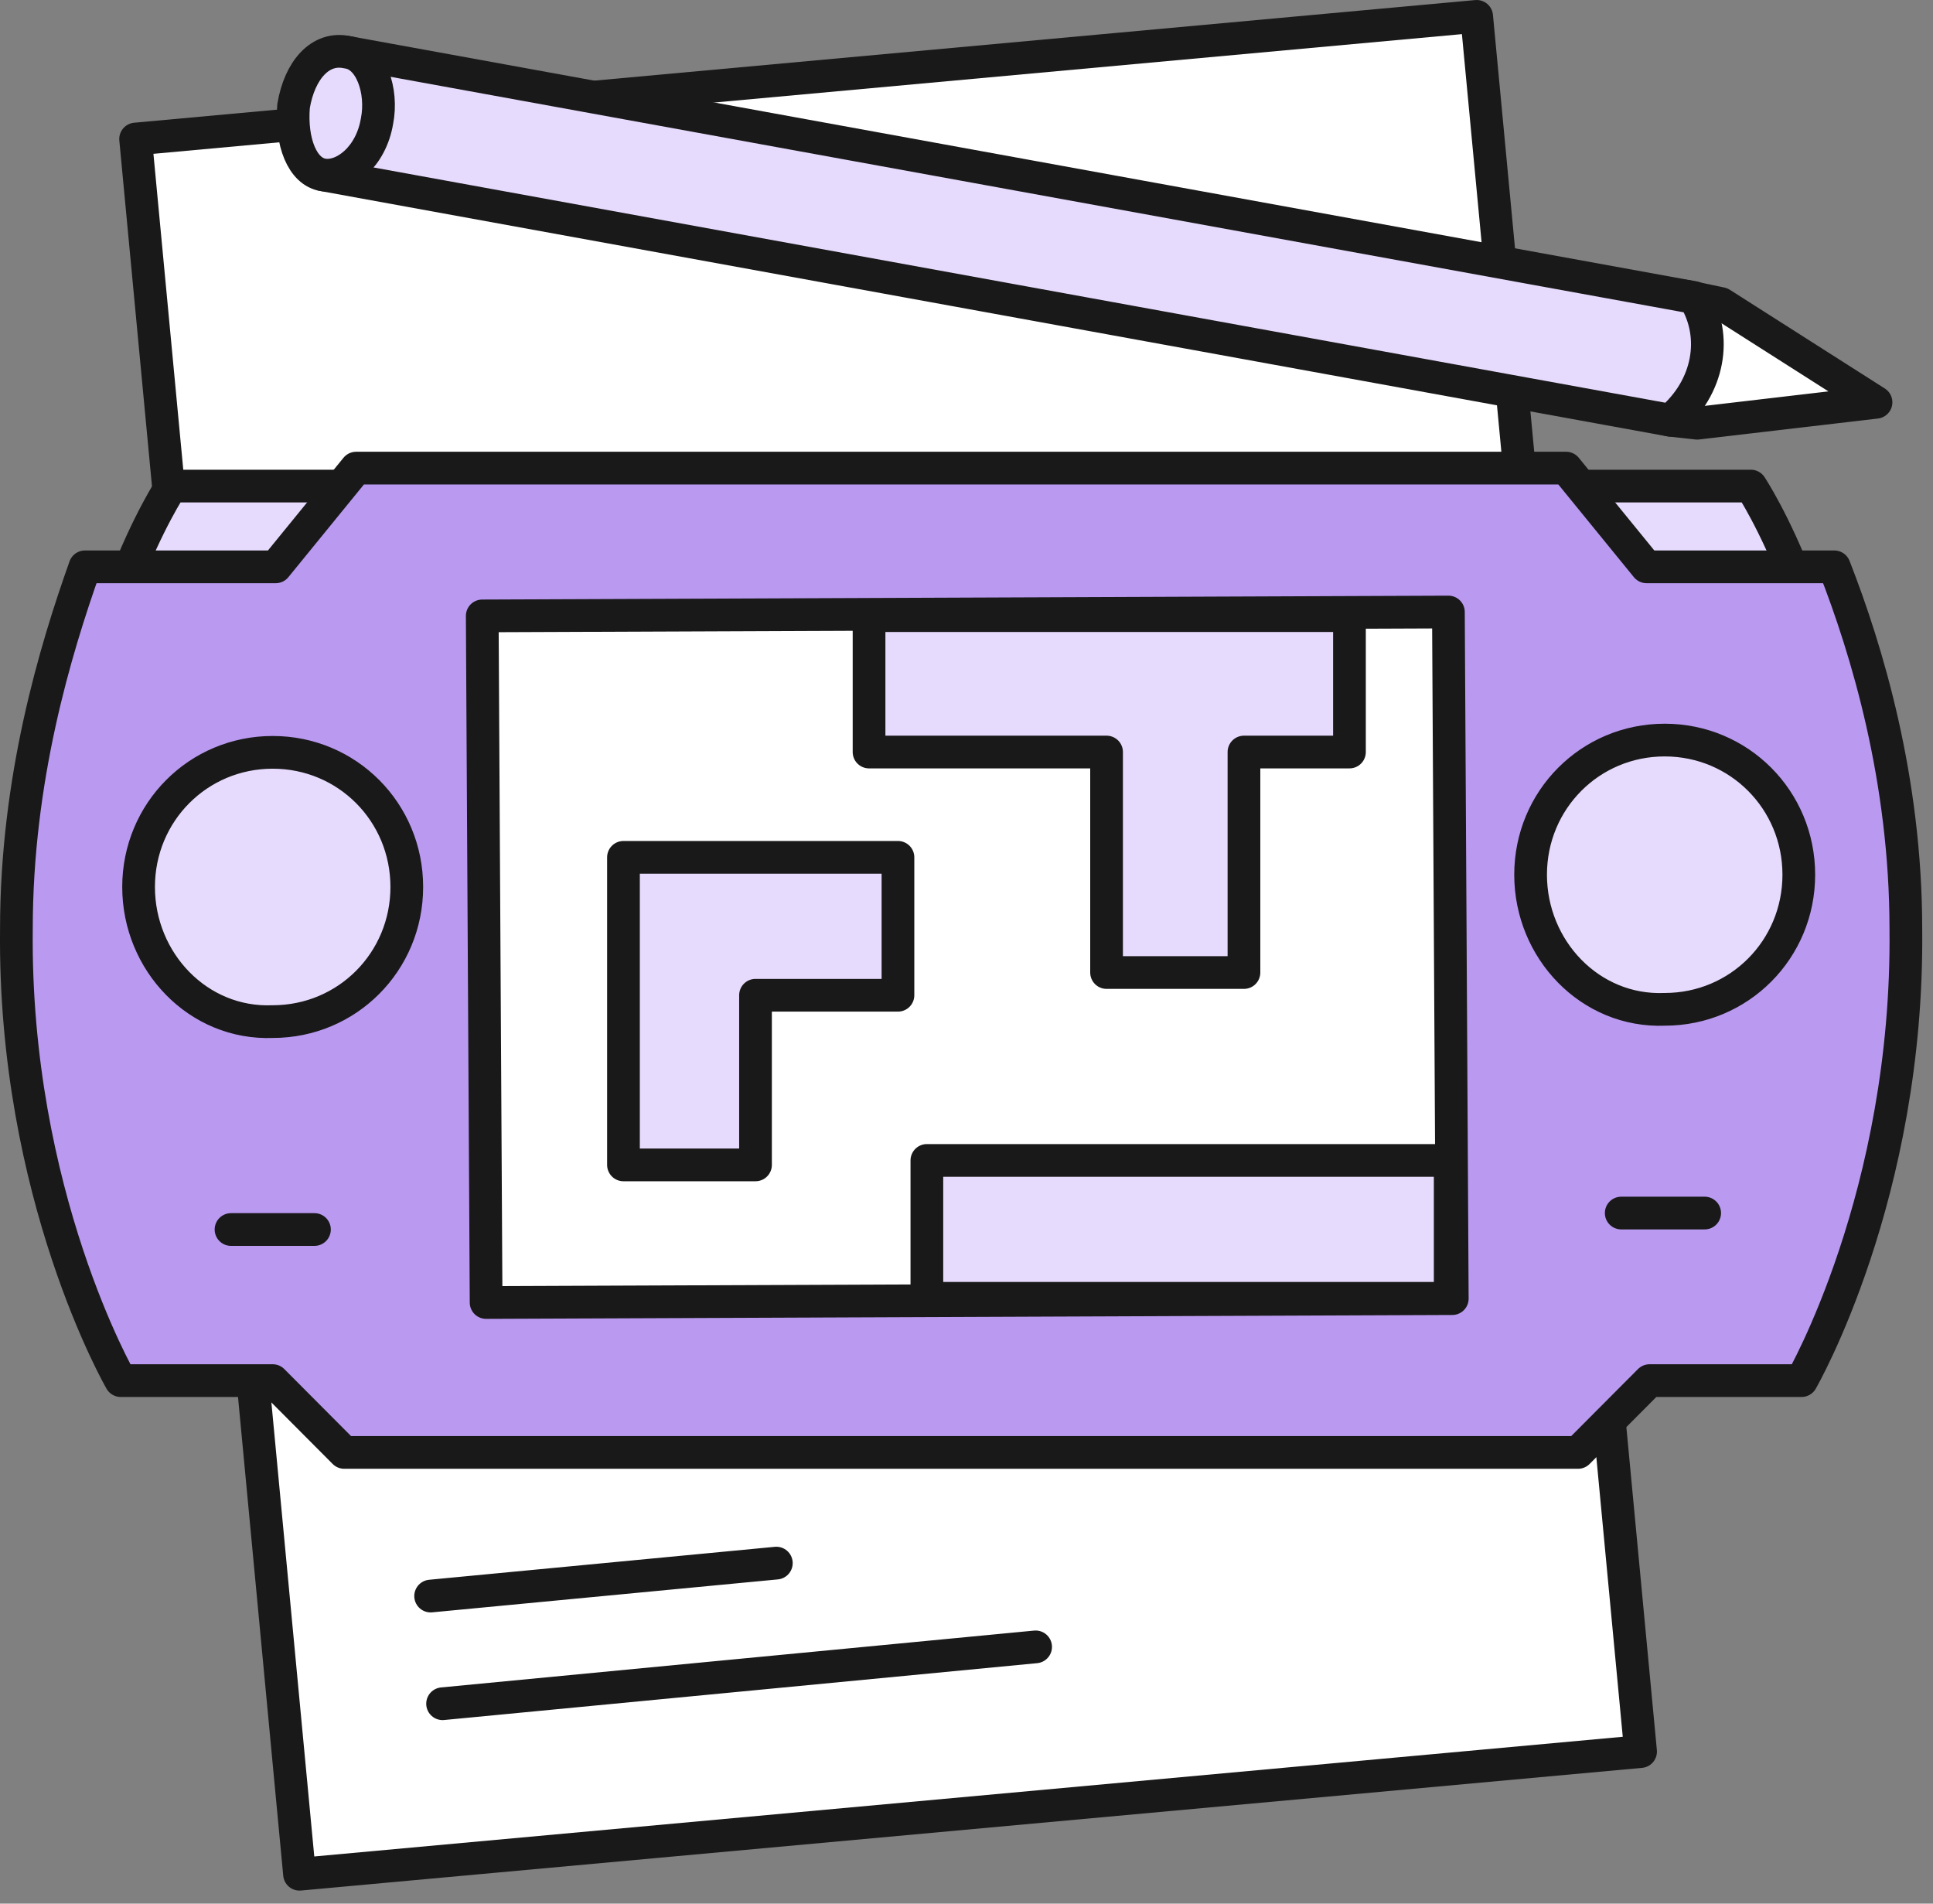 <svg xmlns="http://www.w3.org/2000/svg" fill="none" viewBox="0 0 130 128"><rect x="0" y="0" width="130" height="128" fill="#808080" stroke="none"/><path fill="#fff" stroke="#191919" stroke-linecap="round" stroke-linejoin="round" stroke-width="2.2" d="m110.334 117.775-90.19 8.248L9.12 9.348 99.31 1.1l11.024 116.675Z"/><path fill="#E7DBFD" stroke="#191919" stroke-linecap="round" stroke-linejoin="round" stroke-width="2.2" d="M120.956 39.323c-1.603-4.226-3.206-6.64-3.206-6.64h-15.032l5.411 6.64h12.827ZM8.319 39.323c1.603-4.226 3.207-6.64 3.207-6.64h15.031l-5.411 6.64H8.319Z"/><path fill="#BA9AF1" stroke="#191919" stroke-linecap="round" stroke-linejoin="round" stroke-width="2.2" d="M123.363 38.114h-12.627l-5.411-6.638H23.952l-5.41 6.638H5.713c-2.004 5.633-4.61 14.283-4.61 24.34C.904 80.36 8.12 92.832 8.12 92.832h10.222l4.81 4.828h82.975l4.81-4.828h10.222s7.215-12.472 7.015-30.376c0-10.058-2.606-18.708-4.81-24.341Z"/><path fill="#fff" stroke="#191919" stroke-linecap="round" stroke-linejoin="round" stroke-width="2.2" d="m97.41 41.152-64.978.261.26 46.167 64.978-.261-.26-46.167Z"/><path fill="#E7DBFD" stroke="#191919" stroke-linecap="round" stroke-linejoin="round" stroke-width="2.2" d="M18.34 68.692c5.01 0 9.018-4.024 9.018-9.053 0-5.029-4.008-9.052-9.019-9.052-5.01 0-9.019 4.023-9.019 9.052 0 5.03 4.009 9.254 9.02 9.053ZM111.956 67.867c5.01 0 9.019-4.023 9.019-9.052 0-5.03-4.009-9.053-9.019-9.053-5.011 0-9.019 4.023-9.019 9.053 0 5.029 4.008 9.253 9.019 9.052Z"/><path stroke="#191919" stroke-linecap="round" stroke-linejoin="round" stroke-width="2.2" d="M109.032 81.565h5.612M15.536 82.672h5.612"/><path fill="#E7DBFD" stroke="#191919" stroke-linecap="round" stroke-linejoin="round" stroke-width="2.2" d="M97.53 78.027H62.335V87.3H97.53v-9.273ZM90.755 41.393H58.446v9.173H74.42v14.826h9.24V50.566h7.095v-9.173ZM50.81 78.326V66.92h9.58v-9.273H41.93v20.68h8.88Z"/><path stroke="#191919" stroke-linecap="round" stroke-linejoin="round" stroke-width="2.2" d="m29.765 114.558 39.884-3.823M28.961 107.318l23.25-2.215"/><path fill="#fff" stroke="#191919" stroke-linecap="round" stroke-linejoin="round" stroke-width="2.2" d="m114.142 28.458-1.803-.2c-2.205-.403-4.209-2.616-3.809-4.829.401-2.213 2.526-3.902 4.931-3.5l2.285.483 10.422 6.638-12.026 1.408Z"/><path fill="#E7DBFD" stroke="#191919" stroke-linecap="round" stroke-linejoin="round" stroke-width="2.2" d="M112.337 28.258 21.746 11.763c-1.604-.201-.802-8.851 1.603-8.248l90.592 16.495c1.603 2.616 1.002 6.035-1.604 8.248Z"/><path fill="#E7DBFD" stroke="#191919" stroke-linecap="round" stroke-linejoin="round" stroke-width="2.2" d="M21.748 11.761c1.403.202 3.206-1.206 3.607-3.62.401-2.012-.4-4.426-2.004-4.627-1.804-.403-3.207 1.207-3.608 3.62-.2 2.415.602 4.426 2.005 4.627Z"/></svg>